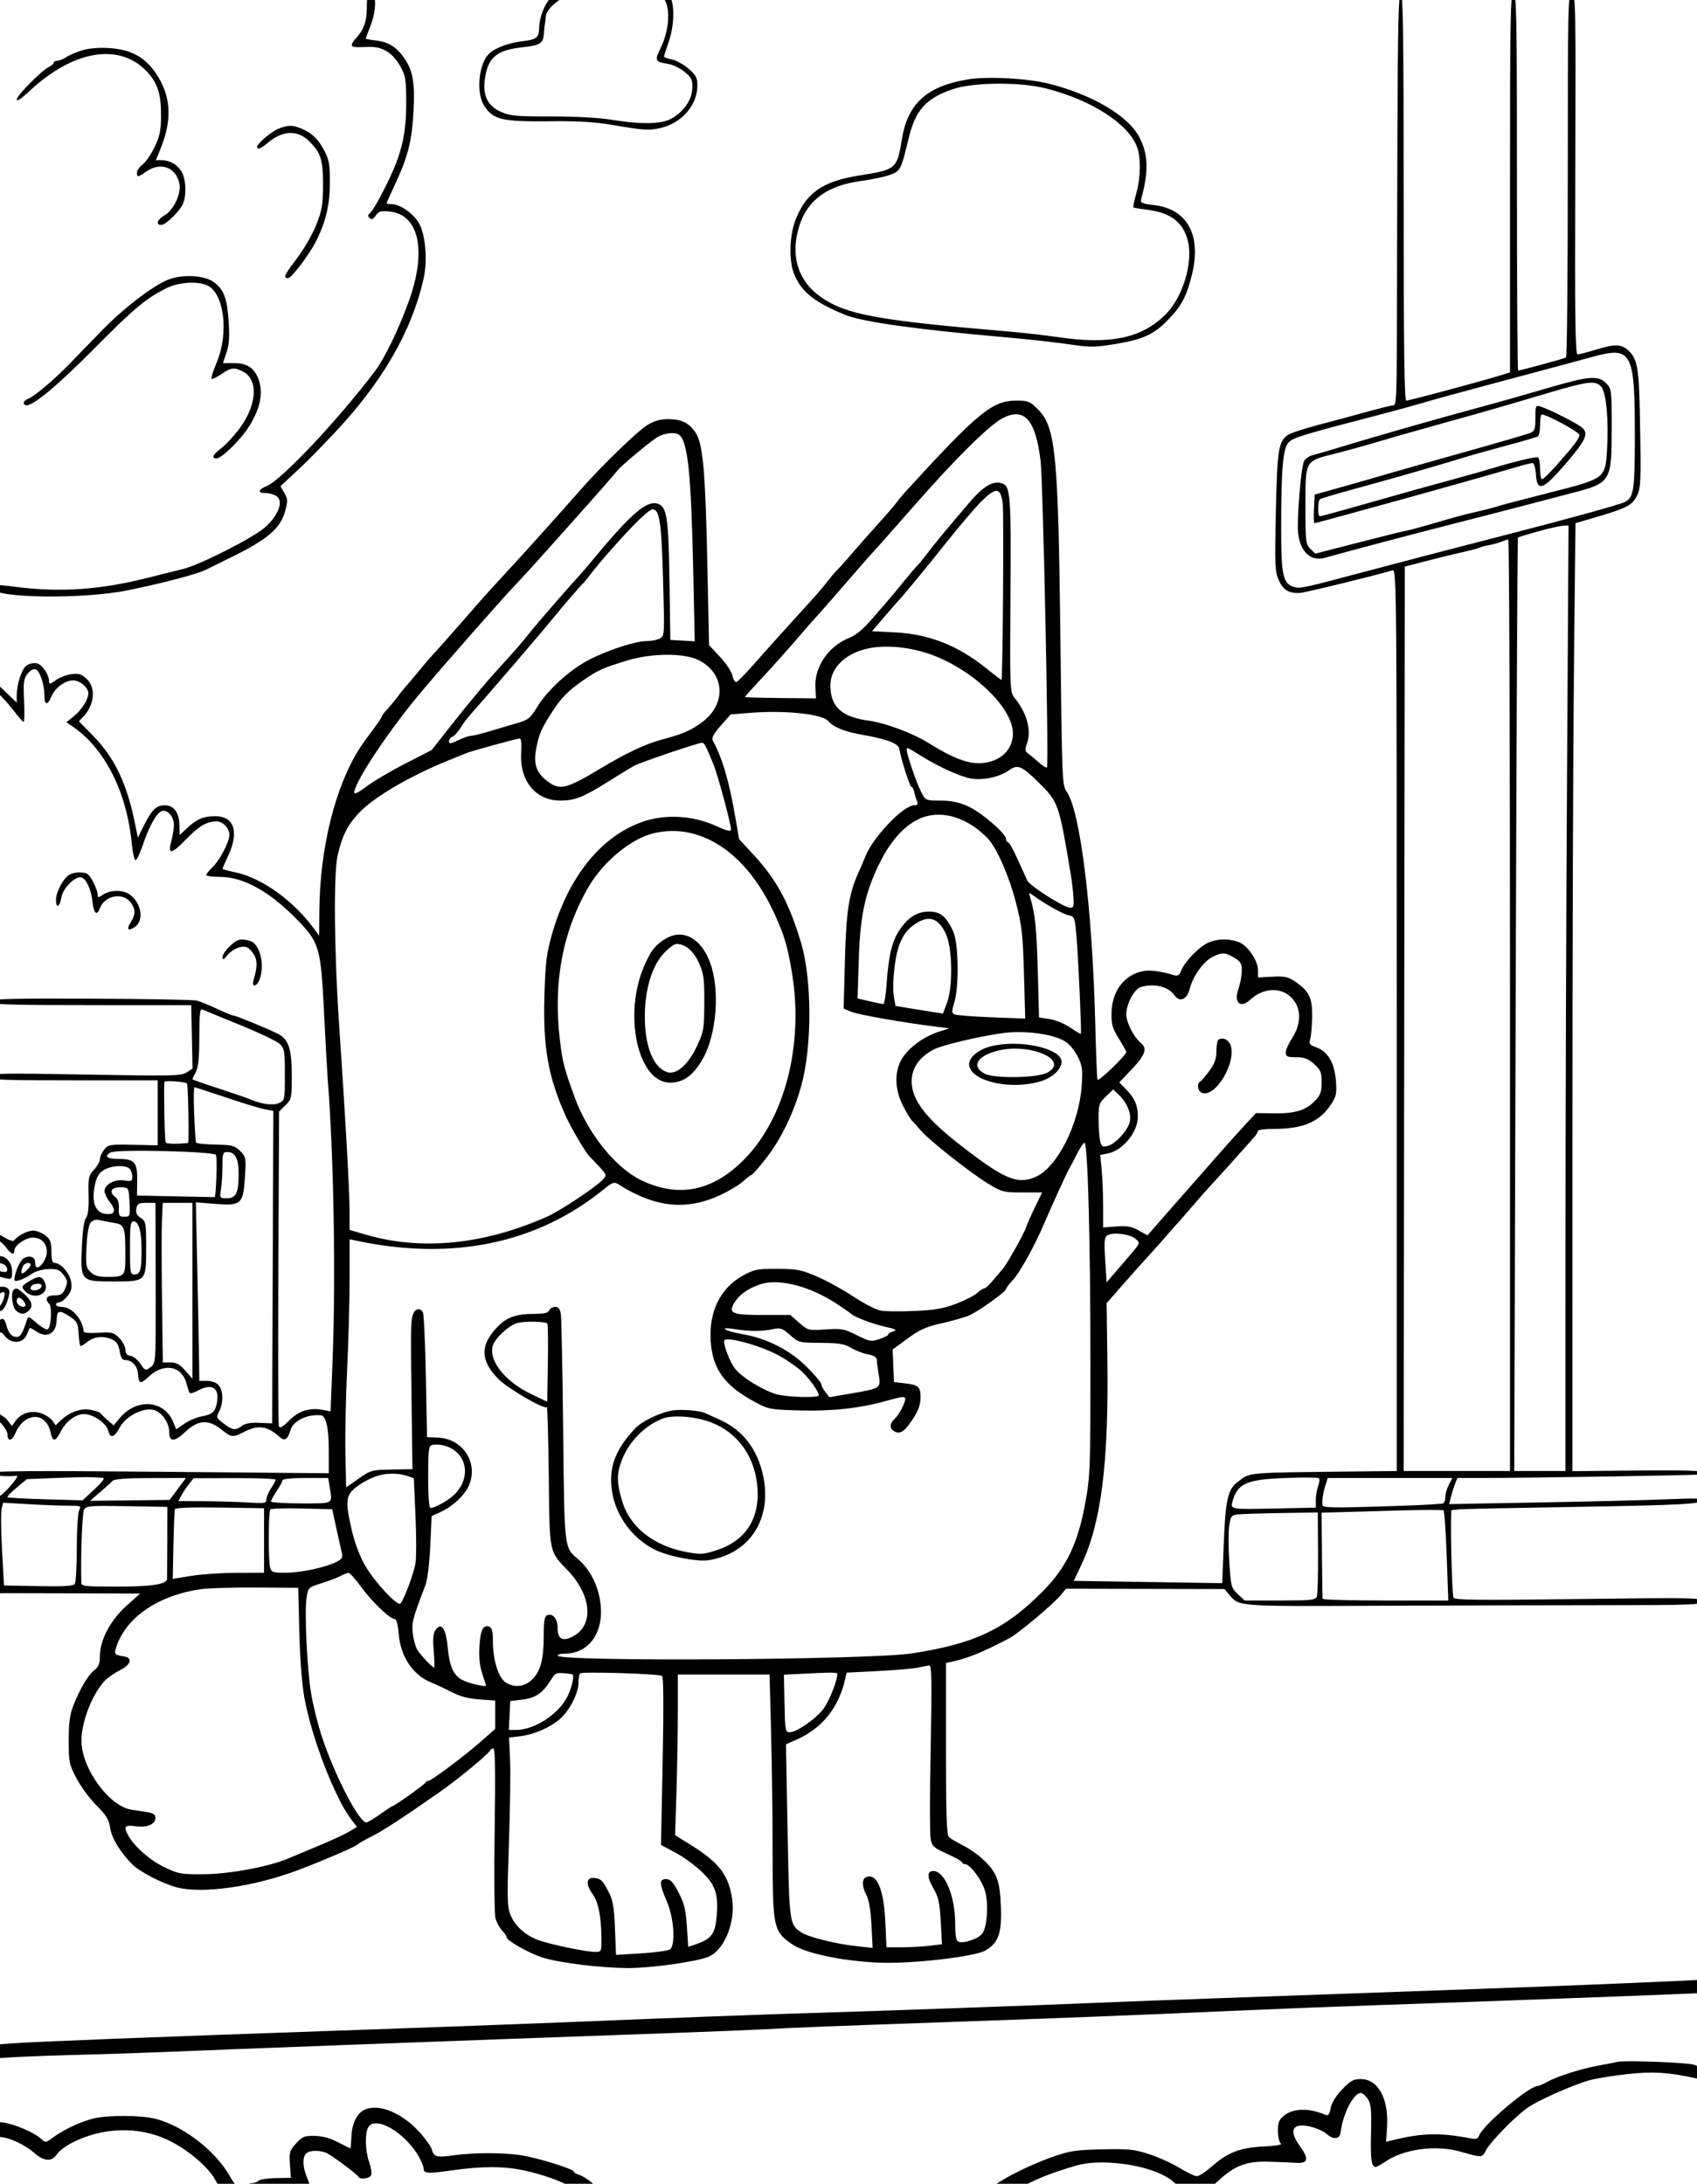 <?xml version="1.0" encoding="UTF-8" standalone="yes"?>
<svg xmlns="http://www.w3.org/2000/svg" width="1943" height="2500" viewBox="0 0 1947.368 2500" version="1.1" x="-10" y="-10">
  <g transform="translate(-10, -10) scale(1.008)">
    <path d="M427.505 16.461C427.382 32.358 423.782 41.771 413.85 52.161C412.021 54.074 410.526 56.739 410.526 58.082C410.526 60.903 412.489 61.153 429.8 60.555C445.7 60.005 457.284 67.321 466.103 83.479C471.647 93.639 472.368 98.358 472.368 124.455C472.368 158.066 467.579 179.892 453.774 209.211C443.434 231.168 433.882 247.979 430.284 250.547C428.595 251.755 428.718 253.455 430.639 255.376C432.834 257.571 434.661 256.826 437.695 252.492C441.229 247.447 443.482 246.839 454.179 248.045C487.187 251.766 495.808 293.295 475.342 350C463.624 382.468 447.624 415.366 436.308 430.263C393.874 486.118 330.526 553.332 313.776 560.271C303.3 564.611 302.774 568.421 312.655 568.421C316.721 568.421 322.279 570.053 325.008 572.05C333.013 577.903 326.6 594.432 311.124 607.834C297.382 619.737 237.021 650.305 218.421 654.782C211.908 656.35 194.192 660.768 179.055 664.605C124.458 678.437 79.471 681.632 28.947 675.271C13.75 673.355 0.874 672.166 0.332 672.624C-0.208 673.082 -0.005 675.139 0.784 677.197C4.968 688.103 105.163 689.313 155.263 679.063C196.458 670.637 234.658 660.579 244.597 655.542C249.739 652.934 261.645 647.05 271.053 642.463C314.721 621.176 329.242 608.813 334.745 588.242C337.6 577.561 337.453 574.921 333.626 568.253L329.216 560.568 344.076 546.732C360.247 531.674 364.363 527.553 388.405 502.342C444.289 443.747 478.379 385.203 492.205 324.068C496.8 303.753 494.35 274.447 486.955 261.292C480.734 250.224 465.268 239.474 455.563 239.474C452.503 239.474 450 239.045 450 238.521C450 238 454.637 227.637 460.305 215.495C474.453 185.197 479.011 166.758 480.729 132.895C482.334 101.268 479.974 87.732 470.4 73.666C461.75 60.955 452.189 54.863 438.458 53.316C431.779 52.563 426.316 51.553 426.316 51.071C426.316 50.589 428.684 44.187 431.579 36.842C438.405 19.524 438.755 -0.005 432.237 0.013C428.358 0.026 427.611 2.621 427.505 16.461M635.711 5.955C629.482 12.724 623.968 27.576 623.761 38.158C623.526 49.979 621 52.132 605.213 53.961C587.9 55.966 571.363 62.497 565.313 69.718C554.411 82.732 552.197 113.771 561.184 127.616C571.363 143.295 581.45 145.718 634.211 145.174C671.116 144.789 686.908 145.832 713.724 150.418C742.503 155.342 749.147 155.703 761.239 152.997C785.963 147.463 803.829 127.029 803.829 104.282C803.829 95.65 802.218 92.639 793.634 85.221C788.029 80.376 779.471 75.666 774.616 74.755C769.761 73.845 765.829 72.342 765.876 71.418C765.924 70.492 768.253 63.224 771.053 55.263C779.387 31.574 777.668 0 768.047 0C763.247 0 763.216 0.374 767.358 8.384C773.271 19.818 770.947 43.618 762.189 61.313C754.829 76.187 755.416 77.458 770.771 79.913C776.005 80.75 784.389 84.858 789.403 89.042C797.411 95.729 798.461 98.021 798.066 107.953C797.537 121.189 787.874 134.863 773.661 142.487C762.384 148.534 739.647 148.868 706.424 143.482C691.9 141.124 664.924 139.642 637.387 139.687C597.718 139.75 590.726 139.111 580.216 134.461C565.255 127.842 559.347 116.037 561.829 97.724C565.266 72.392 575.045 64.097 605.297 60.866C625.274 58.732 628.608 56.395 629.237 44.079C629.439 40.1 629.903 35.658 630.263 34.211C630.624 32.763 631.068 29.055 631.25 25.968C631.768 17.121 648.445 3.113 659.889 1.916C667.087 1.163 665.842 0.824 655.263 0.661C643.755 0.484 639.75 1.568 635.711 5.955M1600.755 166.45C1600.447 257.995 1600.153 363.389 1600.097 400.658C1600.018 455.918 1599.342 468.421 1596.429 468.421C1594.463 468.421 1580.55 471.847 1565.508 476.037C1550.466 480.226 1525.724 486.895 1510.526 490.853C1495.329 494.811 1480.132 499.763 1476.753 501.861C1465.447 508.879 1463.905 518.289 1462.376 589.642C1461.058 651.053 1461.353 657.855 1465.75 667.676C1470.671 678.671 1476.992 682.526 1489.461 682.137C1494.697 681.974 1575.332 662.297 1595.395 656.287C1599.768 654.976 1600 680.582 1600 1168.245L1600 1681.579 1557.237 1682.047C1425.208 1683.489 1433.911 1682.75 1419.161 1693.797C1407.605 1702.453 1405.053 1713.837 1403.018 1765.763L1401.316 1809.211 1316.813 1807.895L1232.313 1806.579 1241.032 1788.158C1263.547 1740.582 1272.139 1672.842 1270.589 1555.121L1269.737 1490.508 1286.842 1470.947C1296.25 1460.189 1309.416 1445.453 1316.1 1438.195C1322.787 1430.937 1332.261 1420.308 1337.153 1414.576C1342.047 1408.842 1347.829 1402.287 1350 1400.008C1352.171 1397.726 1359.868 1388.921 1367.105 1380.437C1374.342 1371.955 1383.816 1361.234 1388.158 1356.613C1395.239 1349.079 1425.647 1315.305 1437.5 1301.808C1440.032 1298.924 1442.105 1295.561 1442.105 1294.334C1442.105 1293.108 1450.692 1292.097 1461.184 1292.089C1493.526 1292.066 1512.137 1284.024 1525.039 1264.497C1531.179 1255.205 1531.866 1252.005 1530.795 1237.663C1529.279 1217.345 1521.703 1204.158 1508.876 1199.521C1500.666 1196.553 1499.834 1195.418 1501.555 1189.534C1502.621 1185.882 1503.597 1174.392 1503.721 1164.003C1503.974 1142.832 1500.195 1135.208 1483.968 1124.153C1476.476 1119.047 1472.295 1118.182 1458.547 1118.889L1442.095 1119.737 1442.1 1111.711C1442.108 1100.5 1430.137 1083.066 1419.887 1079.361C1408.692 1075.311 1396.484 1075.516 1385.924 1079.926C1375.718 1084.192 1359.284 1100.866 1354.916 1111.387C1352.471 1117.271 1350.674 1118.466 1346.308 1117.103C1333.011 1112.955 1319.15 1111.063 1311.842 1112.403C1289.782 1116.442 1275.655 1135.142 1275.279 1160.808C1275.097 1173.087 1276.492 1177.863 1283.584 1189.271C1288.271 1196.813 1292.105 1203.689 1292.105 1204.558C1292.105 1208.287 1260.189 1238.966 1259.308 1236.084C1258.771 1234.329 1257.618 1205.066 1256.75 1171.053C1253.405 1040.066 1239.571 929.121 1223.916 907.718C1219.263 901.358 1218.876 891.958 1217.271 747.192C1214.797 523.671 1211.979 493.558 1191.624 473.203C1182.397 463.976 1180.387 463.158 1166.974 463.158C1139.508 463.158 1123.603 476.232 1040.35 567.253C1037.213 570.682 1033.063 575.747 1031.129 578.511C1029.192 581.274 1019.184 592.866 1008.887 604.268C998.589 615.671 985.124 630.921 978.961 638.158C972.8 645.395 965.834 653.168 963.484 655.434C961.134 657.7 956.25 663.368 952.632 668.034C944.597 678.392 938.9 684.874 911.524 714.797C899.771 727.645 881.408 748.126 870.718 760.313C860.026 772.497 849.966 782.905 848.358 783.442C846.75 783.979 844.711 780.792 843.826 776.366C842.939 771.937 836.566 762.276 829.661 754.895L817.105 741.479 815.392 658.239C813.026 543.3 810.358 512.329 801.721 499.513C794.192 488.339 785.882 484.297 770.342 484.25C761.326 484.221 754.655 486.158 746.658 491.121C735.358 498.134 695.497 536.692 672.068 563.274C638.582 601.268 609.55 633.511 581.103 664.3C564.113 682.689 558.937 688.479 540.789 709.389C526.358 726.018 503.203 752.061 500 755.263C499.276 755.987 492.789 763.684 485.584 772.368C478.382 781.053 471.861 788.75 471.097 789.474C470.332 790.197 466.579 794.934 462.753 800C458.929 805.066 453.311 811.826 450.268 815.021C447.226 818.218 444.737 821.545 444.737 822.416C444.737 823.287 440.611 829.553 435.566 836.342C423.313 852.829 422.871 853.447 419.1 859.355C391.468 902.626 374.084 972.774 373.487 1043.408L373.242 1072.342 367.542 1064.484C344.318 1032.476 307.729 1006.247 277.563 999.987C269.639 998.342 263.158 996.605 263.158 996.126C263.158 995.65 266.108 988.924 269.711 981.182C282.508 953.695 276.395 935.847 254.3 936.182C240.966 936.384 233.539 939.642 222.368 950.192L214.474 957.65 214.221 945.926C213.924 932.113 207.579 923.645 197.618 923.768C187.863 923.887 182.776 928.668 174.311 945.671L166.863 960.632 163.526 944.132C154.332 898.703 140.35 869.624 115.476 844.205L99.8 828.184 104.987 822.645C117.632 809.145 119.245 789.795 108.553 779.882C102.579 774.342 99.521 773.411 91.042 774.547C85.395 775.305 77.4 778.416 73.279 781.461C67.037 786.076 65.789 786.308 65.789 782.842C65.789 775.287 58.203 763.853 52.137 762.266C48.85 761.405 43.647 762.361 40.547 764.392C34.755 768.184 28.947 785.697 28.947 799.366L28.947 806.926 15.161 793.637C4.35 783.218 1.182 781.334 0.492 784.918C-0.008 787.516 2.976 792.316 7.408 796.047C11.697 799.655 19.724 808.534 25.247 815.776C30.774 823.021 35.992 828.947 36.847 828.947C37.703 828.947 37.921 817.987 37.337 804.592C36.408 783.382 36.934 779.416 41.411 773.889C44.626 769.918 48.118 768.145 50.742 769.153C55.471 770.968 60.489 786.474 60.511 799.342C60.529 810.071 64.137 810.339 68.45 799.932C72.505 790.137 84.034 781.579 93.168 781.579C100.721 781.579 110.526 789.829 110.526 796.184C110.526 803.203 103.087 815.042 94.132 822.279L85.526 829.232 92.082 833.695C129.289 859.029 154.239 908.308 159.992 967.829C161.011 978.361 162.995 986.65 164.4 986.25C165.808 985.853 169.592 977.713 172.808 968.161C179.732 947.6 188.084 932.674 193.924 930.434C200.211 928.021 207.897 936.484 207.879 945.803C207.871 950.282 206.629 958.405 205.116 963.85C200.592 980.139 204.832 979.995 220.903 963.313C236.161 947.476 245.137 942.105 256.342 942.105C263.742 942.105 271.053 949.771 271.053 957.532C271.053 965.534 259.85 986.821 251.576 994.537C247.816 998.047 244.737 1001.895 244.737 1003.089C244.737 1004.284 251.695 1005.263 260.2 1005.263C286.455 1005.263 315.703 1021.155 346.282 1052.037C373.592 1079.618 375.087 1084.539 378.8 1159.211C380.529 1193.947 382.416 1228.289 382.997 1235.526C389.858 1321.239 392.268 1461.276 388.516 1556.158L386.242 1613.632 377.332 1611.961C362.326 1609.145 350.15 1613.008 339.053 1624.105C331.708 1631.45 328.432 1633.297 327.421 1630.663C326.647 1628.645 326.376 1547.203 326.821 1449.682L327.632 1272.368 334.868 1265.25C341.821 1258.416 342.105 1257.082 342.105 1231.439C342.105 1200.474 338.366 1189.655 325.518 1183.471C311.2 1176.579 278.395 1163.158 275.866 1163.158C274.545 1163.158 266.026 1159.682 256.937 1155.432C247.847 1151.182 237.418 1146.953 233.763 1146.034C230.105 1145.118 176.013 1144.155 113.558 1143.895C24.213 1143.521 0 1144.124 0 1146.711C0 1150.808 12.137 1151.221 134.211 1151.274L227.632 1151.316 228.363 1187.392L229.095 1223.466 222.397 1227.855C216.295 1231.853 206.132 1232.068 107.85 1230.295C9.539 1228.518 0 1228.721 0 1232.595C0 1236.426 9.3 1236.842 94.737 1236.842L189.474 1236.842 189.474 1273.826L189.474 1310.808 161.437 1310.224C135.071 1309.674 133.111 1309.995 128.542 1315.637C125.871 1318.937 123.684 1323.813 123.684 1326.471C123.684 1329.132 120.655 1334.574 116.955 1338.568C110.753 1345.261 110.268 1347.526 110.75 1367.589C111.108 1382.421 110.168 1390.682 107.8 1393.534C105.582 1396.211 103.897 1408.137 103.137 1426.566C101.532 1465.561 101.745 1465.789 139.474 1465.789C176.482 1465.789 176.316 1465.963 176.316 1426.826C176.316 1398.911 176.016 1397.292 170.113 1393.426C165.558 1390.439 164.239 1387.629 165.155 1382.839C166.229 1377.229 167.834 1376.316 176.624 1376.316L186.842 1376.316 186.984 1394.079C187.063 1403.847 187.147 1444.932 187.174 1485.371C187.221 1558.553 187.192 1558.924 181.305 1563.363C175.571 1567.689 175.221 1567.576 169.842 1559.571C166.789 1555.032 161.668 1550.937 158.463 1550.474C154.308 1549.876 152.632 1547.829 152.632 1543.358C152.632 1539.905 149.489 1533.939 145.653 1530.103C139.268 1523.718 137.245 1523.213 121.968 1524.187C111.479 1524.853 105.189 1524.224 105.061 1522.492C104.05 1508.637 91.611 1494.737 80.221 1494.737C76.626 1494.737 73.684 1493.553 73.684 1492.105C73.684 1490.658 75.374 1489.474 77.439 1489.474C79.508 1489.474 83.734 1486.25 86.834 1482.308C91.184 1476.779 92.1 1473.021 90.853 1465.861C89.189 1456.324 78.971 1444.737 72.221 1444.737C69.424 1444.737 68.421 1441.318 68.421 1431.771C68.421 1420.895 67.303 1417.924 61.487 1413.35C57.674 1410.35 51.424 1407.895 47.6 1407.895C41.097 1407.895 29.65 1413.855 26.039 1419.121C25.166 1420.397 20.429 1418.989 15.513 1415.992C4.932 1409.542 0 1409.058 0 1414.474C0 1416.647 2.332 1418.421 5.184 1418.421C8.037 1418.421 12.995 1421.974 16.205 1426.316C22.521 1434.858 26.316 1436.413 26.316 1430.455C26.316 1424.737 39.261 1415.789 47.534 1415.789C61.732 1415.789 68.045 1431.324 59.061 1444.15C53.95 1451.447 50 1451.668 50 1444.655C50 1437.968 44.184 1435.545 37.163 1439.303C32.689 1441.697 26.384 1456.066 26.332 1463.992C26.308 1467.158 37.047 1463.5 45.629 1457.421C50.111 1454.247 57.863 1451.966 65 1451.721C75.082 1451.379 77.721 1452.397 82.261 1458.384C86.992 1464.626 87.229 1466.397 84.279 1473.516C81.487 1480.263 79.489 1481.579 72.05 1481.579C63.018 1481.579 60.418 1485.682 65.947 1491.211C69.584 1494.847 68.018 1519.026 64.063 1520.326C62.389 1520.876 56.774 1517.595 51.579 1513.037C43.047 1505.545 41.987 1505.216 40.561 1509.611C35.616 1524.837 33.147 1528.947 28.95 1528.947C23.216 1528.947 19.387 1524.505 17.032 1515.116C14.492 1504.997 10.042 1506.229 4.316 1518.639C-1.018 1530.205 0.705 1536.061 6.966 1527.626C10.842 1522.403 10.9 1522.405 15.724 1528.289C22.953 1537.103 36.016 1536.395 40.063 1526.974C41.771 1522.992 43.447 1519.321 43.784 1518.811C44.121 1518.3 47.105 1519.782 50.416 1522.1C63.384 1531.184 74.003 1525.526 74.463 1509.287C74.771 1498.424 77.563 1497.824 89.742 1506.011C97.745 1511.389 98.768 1513.461 99.479 1525.747C99.918 1533.297 100.916 1539.474 101.697 1539.474C102.479 1539.474 106.129 1537.105 109.808 1534.211C117.287 1528.326 128.045 1527.45 137.861 1531.924C142.571 1534.068 144.868 1537.734 146.111 1545.082C147.329 1552.292 149.153 1555.263 152.361 1555.263C160.079 1555.263 166.292 1561.782 166.987 1570.608C167.937 1582.689 169.655 1583.153 179.447 1573.974C195.974 1558.482 216.018 1561.537 221.753 1580.424C223.045 1584.676 224.563 1589.639 225.126 1591.447C225.882 1593.874 228.839 1593.337 236.374 1589.411C252.063 1581.232 260.429 1587.737 256.605 1605.139C254.521 1614.629 251.297 1617.266 239.082 1619.463C233.797 1620.413 225.213 1624.084 220.003 1627.621L210.529 1634.05 206.9 1625.361C196.589 1600.687 165.466 1598.463 146.466 1621.039L139.232 1629.637 132.139 1623.371C128.237 1619.926 124.439 1616.326 123.7 1615.374C122.961 1614.421 118.111 1612.845 112.918 1611.871C102.166 1609.853 88.982 1614.495 79.4 1623.668L73.274 1629.534 69.524 1624.179C67.461 1621.234 61.563 1617.434 56.416 1615.737C45.405 1612.103 33.824 1615.687 27.426 1624.705L23.487 1630.263 18.979 1624.476C12.934 1616.716 0 1611.737 0 1617.171C0 1619.305 1.239 1621.053 2.758 1621.053C7.129 1621.053 18.421 1634.5 18.421 1639.703C18.421 1648.211 23.447 1647.763 27.189 1638.921C37.589 1614.342 62.124 1613.511 67.476 1637.555C69.968 1648.742 72.971 1648.555 78.953 1636.832C85.732 1623.545 98.484 1615.055 108.774 1616.982C119.292 1618.95 131.276 1628.145 133.174 1635.7C135.466 1644.834 139.974 1643.618 146.053 1632.229C152.824 1619.545 172.229 1609.211 184.303 1611.863C193.771 1613.942 202.608 1626.347 202.621 1637.582C202.637 1648.832 208.537 1648.629 220.934 1636.953C235.453 1623.279 247.105 1622.497 261.842 1634.211C273.603 1643.555 274.761 1643.671 288.158 1636.842C303.947 1628.792 314.437 1630.292 327.895 1642.521C333.971 1648.045 337.195 1646.124 340.624 1634.937C343.892 1624.274 359.65 1616.626 375.234 1618.142C381.089 1618.711 384.211 1632.555 384.211 1657.966L384.211 1684.105 192.105 1682.411C46.774 1681.129 0 1681.461 0 1683.779C0 1686.547 17.982 1688.487 28.903 1686.897C31.047 1686.587 27.495 1692.245 21.008 1699.476C14.518 1706.708 7.137 1712.742 4.605 1712.889C0.074 1713.153 -2.153 1718.421 2.266 1718.421C3.513 1718.421 5.395 1738.787 6.447 1763.679C8.132 1803.439 7.855 1809.311 4.182 1811.997C-0.066 1815.103 -1.634 1821.311 1.974 1820.742C3.061 1820.568 41.189 1820.568 86.711 1820.742L169.471 1821.053 154.108 1834.747C135.929 1850.95 123.689 1873.874 123.687 1891.726C123.684 1900.716 122.311 1904.271 117.316 1908.2C110.121 1913.861 101.011 1929.245 93.345 1948.684C89.405 1958.682 88.161 1968.163 88.163 1988.158C88.168 2012.874 88.703 2015.5 96.968 2031.345C101.808 2040.624 112.021 2054.471 119.666 2062.116C130.955 2073.403 133.9 2078.229 135.334 2087.792C137.092 2099.518 146.855 2115.618 160.518 2129.324C168.829 2137.658 194.284 2150.874 210.592 2155.318C239.684 2163.25 299.408 2154.774 350 2135.539C378.787 2124.595 413.774 2109.555 416.689 2106.874C418.439 2105.263 425.763 2101.047 432.963 2097.505C445.332 2091.418 470.103 2075.242 511.842 2045.995C531.395 2032.295 566.513 2003.253 567.982 1999.568C568.466 1998.358 570.121 1997.368 571.661 1997.368C573.613 1997.368 574.039 2025.35 573.068 2089.832C572.303 2140.687 572.711 2186.047 573.976 2190.632C575.242 2195.216 578.655 2201.518 581.561 2204.637C584.466 2207.755 586.842 2211.289 586.842 2212.492C586.842 2216.253 613.982 2231.326 628.539 2235.65C649.003 2241.726 694.9 2247.258 725.339 2247.316C750.858 2247.366 801.539 2240.292 816.089 2234.65C833.976 2227.713 847.4 2195.658 843.513 2169.158C839.479 2141.629 828.853 2127.497 797.447 2107.895L778.474 2096.053 780.018 2047.368C780.868 2020.592 781.568 1979.442 781.571 1955.921L781.579 1913.158 833.789 1913.158L886 1913.158 887.732 1978.289C888.684 2014.111 889.471 2075.395 889.482 2114.474C889.508 2201.542 890.342 2205.495 911.842 2220.287C926.505 2230.376 967.287 2239.1 1009.211 2241.118C1046.047 2242.892 1119.358 2234.605 1131.884 2227.247C1146.632 2218.589 1150.463 2207.713 1149.371 2177.632C1148.289 2147.842 1144.779 2138.521 1129.029 2123.603C1123.632 2118.492 1113.442 2111.387 1106.387 2107.813C1099.329 2104.239 1092.045 2099.921 1090.2 2098.213C1087.595 2095.808 1086.842 2073.284 1086.842 1997.605L1086.842 1900.1 1094.079 1898.497C1112.508 1894.418 1127.987 1888.068 1159.211 1871.776C1168.958 1866.689 1208.229 1833.753 1217.066 1823.253L1223.563 1815.529 1313.708 1815.721L1403.85 1815.916 1409.161 1822.184C1420.75 1835.858 1417.026 1835.568 1573.684 1834.932C1654.013 1834.605 1770.953 1834.308 1833.553 1834.274C1937.871 1834.216 1947.368 1833.845 1947.368 1829.837C1947.368 1825.792 1936.792 1825.6 1806.524 1827.279C1693.287 1828.737 1665.476 1828.434 1664.637 1825.729C1662.584 1819.118 1660.621 1726.311 1662.526 1726.097C1663.597 1725.976 1667.434 1725.547 1671.053 1725.147C1674.671 1724.745 1732.371 1723.534 1799.276 1722.455C1923.076 1720.458 1947.571 1719.155 1949.129 1714.474C1949.703 1712.747 1937.089 1712.432 1912.503 1713.555C1891.876 1714.5 1826.571 1716.158 1767.379 1717.245L1659.755 1719.218 1661.547 1711.584C1662.532 1707.384 1664.626 1700.692 1666.2 1696.711L1669.061 1689.474 1697.029 1689.463C1754.805 1689.445 1943.55 1686.366 1946.711 1685.392C1959.282 1681.511 1940.432 1680.358 1875.003 1681L1800 1681.737 1800.003 1306C1800.003 1099.345 1800.789 856.545 1801.75 766.445L1803.495 602.629 1818.195 598.376C1859.774 586.345 1866.689 583.187 1872.245 573.684C1878.145 563.597 1878.358 558.911 1876.721 475.587C1875.753 426.384 1873.713 415.371 1863.876 406.255C1855.674 398.655 1848.576 398.466 1826.316 405.263C1816.908 408.137 1807.716 410.495 1805.889 410.505C1803.237 410.521 1802.708 369.139 1803.258 205.263C1803.911 11.266 1803.695 0 1799.342 0C1794.995 0 1794.737 11.584 1794.737 206.424C1794.737 319.958 1793.839 413.4 1792.745 414.079C1790.758 415.305 1740.689 428.947 1738.168 428.947C1737.439 428.947 1736.842 332.434 1736.842 214.474C1736.842 25.584 1736.371 0 1732.895 0C1729.418 0 1728.947 25.703 1728.947 215.545L1728.947 431.089 1715.132 435.271C1691.129 442.537 1614.063 463.158 1610.913 463.158C1608.666 463.158 1607.895 404.024 1607.895 231.579C1607.895 48.068 1607.213 0 1604.605 0.003C1602.013 0.005 1601.197 35.347 1600.755 166.45M104.866 64.016C98.132 65.918 89.589 69.466 85.879 71.895C82.168 74.326 77.316 76.316 75.092 76.316C72.871 76.316 71.053 77.318 71.053 78.545C71.053 79.771 68.729 81.845 65.889 83.15C57.739 86.9 28.947 115.939 28.947 120.411C28.947 122.9 34.242 119.463 42.763 111.442C92.379 64.729 144.811 55.389 176.229 87.663C189.297 101.087 193.416 113.608 193.268 139.474C193.179 155.3 191.753 162.168 186.074 174.134C182.176 182.342 176.018 191.395 172.389 194.25C168.761 197.105 165.789 201.345 165.789 203.668C165.789 209.105 167.103 208.989 175.763 202.795C192.387 190.905 210.363 197.211 214.174 216.266C216.411 227.45 207.647 246.255 197.511 252.024C189.061 256.834 186.75 263.158 193.445 263.158C197.795 263.158 209.65 252.426 216.624 242.176C222.387 233.711 222.411 212.321 216.671 202.605C211.855 194.453 203.108 189.474 193.603 189.474L187.453 189.474 193.471 174.342C206.316 142.047 204.276 115.013 187.129 90.211C174.576 72.058 159.271 63.705 135.274 61.913C124.095 61.079 112.397 61.889 104.866 64.016M1113.158 97.316C1065.711 104.687 1043.324 124.611 1036.697 165.361C1031.15 199.461 1030.242 200.247 988.811 206.771C946.303 213.463 927.366 226.653 915.405 257.895C908.413 276.158 907.866 304.721 914.224 319.737C922.668 339.692 937.421 351.368 972.087 365.539C991.516 373.482 1054.245 382.305 1151.316 390.75C1177.368 393.016 1211.082 396.703 1226.237 398.945C1251.516 402.684 1255.963 402.655 1280.155 398.611C1311.75 393.326 1323.584 387.826 1340.084 370.753C1355.263 355.05 1361.008 344.003 1367.074 318.85C1377.808 274.353 1361.334 244.839 1323.363 240.545C1310.745 239.116 1307.982 237.963 1308.913 234.521C1317.632 202.326 1317.255 183.779 1307.479 164.205C1295.108 139.437 1254.434 115.153 1203.947 102.392C1180.25 96.405 1135.229 93.887 1113.158 97.316M1094.671 108.621C1063.897 119.113 1052.153 132.237 1044.274 164.932C1035.647 200.718 1035.024 201.918 1022.755 206.305C1016.753 208.45 1001.837 211.561 989.611 213.218C952.079 218.303 929.429 234.687 920.134 263.471C909.182 297.379 917.976 326.803 944.608 345.371C973.134 365.263 1009.034 371.863 1156.579 384.337C1173.947 385.805 1199.913 388.745 1214.279 390.871C1273.568 399.645 1309.282 392.224 1336.395 365.497C1357.013 345.171 1369.05 304.037 1361.661 279.153C1355.682 259.021 1341.513 248.887 1314.937 245.737C1307.445 244.85 1300.855 243.7 1300.292 243.184C1299.726 242.671 1301.208 235.329 1303.582 226.874C1308.534 209.213 1308.892 186.666 1304.405 174.555C1294.518 147.861 1251.984 120.592 1200 107.618C1170.442 100.242 1117.776 100.745 1094.671 108.621M327.361 153.489C319.232 156.566 302.632 170.555 302.632 174.334C302.632 178.008 307.032 176.353 314.637 169.818C331.303 155.5 348.761 154.742 361.792 167.774C375.226 181.208 377.632 188.697 377.632 217.105C377.632 239.821 376.603 246.053 370.103 262.661C365.963 273.242 356.192 290.324 348.392 300.618C333.421 320.382 331.924 323.684 337.926 323.684C341.682 323.684 361.5 297.687 369.237 282.611C380.613 260.439 385.366 240.853 385.445 215.789C385.513 194.553 384.597 189.018 379.35 179.034C372.224 165.474 365.311 158.708 353.374 153.613C343.376 149.347 338.371 149.324 327.361 153.489M200.634 325.758C183.184 333.063 150.258 358.311 127.032 382.2C115.405 394.161 98.347 411.732 89.129 421.247C70.932 440.032 48.774 458.653 41.447 461.318C36.147 463.245 35.216 468.421 40.166 468.421C48.624 468.421 76.168 445.287 118.421 402.7C163.521 357.245 176.082 346.803 200 334.892C213.168 328.334 234.863 326.961 245.889 331.984C264.992 340.687 270.666 386.003 256.811 419.192C252.708 429.024 249.95 437.668 250.682 438.403C251.416 439.134 256.463 436.716 261.9 433.024C273.355 425.253 276.471 424.9 286.753 430.218C304.176 439.226 302.463 467.874 282.913 494.432C276.65 502.937 267.276 513.139 262.079 517.103C252.197 524.639 250.095 528.947 256.295 528.947C262.563 528.947 285.1 506.553 294.397 491.084C305.516 472.584 309.174 456.626 305.455 442.824C301.274 427.287 292.495 420.445 276.745 420.445L263.684 420.445 267.716 408.611C270.682 399.911 271.363 390.758 270.289 374.047C268.574 347.282 265.247 337.858 254.397 329.005C243.824 320.382 217.313 318.779 200.634 325.758M1822.368 413.458C1802.042 419.071 1794.389 421.126 1706.579 444.568C1673.289 453.455 1638.084 463.126 1628.345 466.058C1618.605 468.989 1597.289 474.847 1580.976 479.076C1495.621 501.203 1482.768 505.066 1477.445 510.189C1470.442 516.929 1468.458 538.632 1468.437 608.805C1468.418 663.042 1470.537 672.134 1483.974 675.505C1490.55 677.155 1493.863 676.424 1563.158 658.005C1607.605 646.189 1663.387 631.639 1725 615.795C1795.334 597.703 1853.813 581.545 1859.579 578.608C1869.911 573.342 1871.053 565.674 1871.053 501.611C1871.053 407.2 1867.608 400.963 1822.368 413.458M1776.316 447.561C1731.939 460.461 1721.834 463.308 1684.211 473.521C1639.847 485.566 1573.892 504.439 1540.789 514.563C1524.868 519.432 1508.555 524.205 1504.537 525.168C1500.518 526.132 1496.003 529.213 1494.503 532.016C1490.908 538.734 1485.955 600.847 1487.876 615.153C1490.708 636.255 1502.8 646.666 1518.908 641.871C1533.211 637.611 1624.692 613.432 1667.105 602.7C1688.816 597.205 1722.566 588.5 1742.105 583.355C1761.645 578.208 1787.697 571.389 1800 568.197C1843.916 556.808 1844.737 555.434 1844.737 493.387C1844.737 450.576 1844.616 449.639 1838.276 443.303C1829.371 434.395 1819.208 435.092 1776.316 447.561M1773.684 454.063C1719.711 470.076 1696.976 476.605 1646.053 490.716C1621.447 497.532 1590.066 506.492 1576.316 510.626C1562.566 514.758 1541.021 520.7 1528.439 523.829C1495.518 532.016 1496.061 531.024 1496.055 583.079C1496.053 623.45 1496.4 626.487 1501.637 631.737L1507.218 637.337 1555.584 624.908C1582.184 618.071 1606.908 611.934 1610.526 611.268C1616.429 610.182 1626.374 607.432 1665.789 595.974C1672.303 594.082 1684.145 591.105 1692.105 589.361C1700.066 587.616 1709.539 585.168 1713.158 583.918C1716.776 582.671 1743.421 575.653 1772.368 568.321C1837.621 551.795 1837.437 551.929 1839.408 519.084C1841.424 485.474 1838.479 453.539 1832.782 447.242C1826.242 440.016 1817.703 441.003 1773.684 454.063M1757.895 482.774C1757.895 495.537 1757.113 497.808 1751.974 499.958C1748.718 501.321 1715.855 510.895 1678.947 521.232C1642.039 531.568 1602.368 542.808 1590.789 546.208C1579.211 549.608 1555.526 556.387 1538.158 561.268L1506.579 570.147 1505.795 586.389C1505.366 595.324 1505.576 602.632 1506.263 602.632C1507.368 602.632 1525.387 597.779 1569.737 585.539C1576.974 583.542 1593.553 578.979 1606.579 575.4C1641.037 565.926 1722.813 542.853 1738.389 538.205C1745.753 536.008 1753.089 534.211 1754.692 534.211C1756.303 534.211 1757.966 539.808 1758.408 546.711C1759.737 567.397 1766.166 565.3 1791.5 535.913C1815.221 508.395 1818.75 500.863 1811.145 493.982C1806.042 489.363 1774.289 473.229 1763.816 469.932C1758.161 468.15 1757.895 468.724 1757.895 482.774M1150.639 483.553C1135.232 491.913 1097.337 529.5 1050.489 582.895C1025.092 611.842 1003.589 636.118 1002.705 636.842C1001.824 637.566 989.361 651.776 975.008 668.421C960.658 685.066 945.108 702.829 940.453 707.895C935.797 712.961 929.482 720.066 926.421 723.684C912.205 740.484 891.879 763.313 875.658 780.692C865.889 791.161 857.905 800.084 857.916 800.521C857.926 800.958 876.134 801.484 898.376 801.689L938.813 802.063 938.184 789.337C937.024 765.924 953.089 742.624 976.955 733.1C984.674 730.021 993.071 722.9 1003.947 710.208C1012.632 700.076 1021.513 689.784 1023.684 687.339C1025.855 684.895 1032.882 676.382 1039.297 668.421C1045.713 660.461 1052.279 652.763 1053.887 651.316C1055.495 649.868 1060.903 643.279 1065.905 636.674C1074.926 624.761 1084.661 613.005 1113.832 578.795C1128.932 561.087 1139.779 554.461 1149.5 557.003C1160.379 559.847 1160.966 566.739 1160.247 683.508C1159.563 794.797 1159.566 794.824 1165.361 802.016C1179.366 819.397 1184.489 839.368 1178.792 854.355C1176.505 860.374 1176.816 862.279 1180.529 864.992C1183.016 866.813 1188.516 871.387 1192.747 875.158C1196.979 878.929 1201.042 881.416 1201.774 880.684C1204.071 878.387 1197.376 555.084 1194.545 531.579C1188.853 484.332 1175.708 469.953 1150.639 483.553M1763.158 490.634C1763.158 497.063 1762.016 503.026 1760.621 503.889C1759.224 504.753 1742.942 509.513 1724.437 514.468C1705.932 519.424 1684.868 525.326 1677.632 527.582C1661.918 532.484 1615.979 545.884 1592.105 552.532C1582.697 555.153 1561.492 561.029 1544.982 565.589C1528.471 570.153 1513.963 574.503 1512.745 575.255C1510 576.953 1509.779 594.732 1512.5 594.753C1513.587 594.761 1527.5 591.079 1543.421 586.568C1629.529 562.182 1621.797 564.347 1664.474 552.689C1680.395 548.339 1699.342 542.995 1706.579 540.808C1735.647 532.034 1758.737 526.526 1760.887 527.855C1762.137 528.626 1763.158 534.516 1763.158 540.945C1763.158 547.374 1764.221 552.632 1765.521 552.632C1766.821 552.632 1774.416 545.232 1782.4 536.184C1802.876 512.984 1807.895 506.274 1807.895 502.092C1807.895 498.963 1770.776 478.85 1765.132 478.924C1764.045 478.937 1763.158 484.205 1763.158 490.634M759.255 504.126C752.668 507.561 717.389 536.863 713.158 542.416C710.8 545.508 683.166 577.016 672.024 589.316C666.045 595.916 650.137 613.75 636.674 628.947C623.211 644.145 604.866 664.276 595.905 673.684C580.692 689.661 520.834 757.692 490.555 793.421C453.653 836.963 413.158 897.721 413.158 909.545C413.158 911.611 418.895 908.7 426.974 902.534C434.571 896.734 454.408 884.992 471.053 876.439L501.316 860.887 528.824 826.076C543.955 806.929 564.087 782.797 573.561 772.447C594.905 749.134 605.116 737.495 611.874 728.771C619.563 718.842 654.413 678.616 671.053 660.461C673.224 658.092 680.321 649.737 686.826 641.892C728.226 591.971 746.205 576.553 758.482 580.45C769.126 583.829 771.026 596.026 772.074 667.716L773.063 735.526 786.945 736.337L800.826 737.145 799.161 658.705C796.768 546.084 792.955 509.218 782.947 502.013C778.497 498.811 767.587 499.782 759.255 504.126M1126.726 578.289C1119.853 585.166 1101.979 606.184 1087.003 625C1063.663 654.326 1036.121 687.674 1031.579 692.105C1030.837 692.829 1024.037 700.668 1016.468 709.526L1002.705 725.629 1029.642 727.029C1068.058 729.026 1101.029 742.187 1133.553 768.508C1142.6 775.829 1150.055 781.468 1150.121 781.039C1151.571 771.7 1152.797 591.216 1151.484 580.695C1149.092 561.55 1143.961 561.05 1126.726 578.289M722.8 613.816C709.055 628.65 692.758 647.303 686.584 655.263C680.411 663.224 674.684 670.329 673.863 671.053C670.887 673.674 651.074 696.576 640.789 709.287C626.505 726.939 565.261 798.368 543.905 822.279C541.276 825.224 536.811 831.363 533.982 835.924C531.155 840.484 527.089 844.887 524.947 845.708C522.805 846.532 521.053 848.911 521.053 850.995C521.053 854.087 522.968 853.861 531.453 849.761C537.171 846.997 543.661 844.737 545.871 844.737C548.082 844.737 557.316 842.489 566.392 839.742C575.468 836.995 589.624 832.816 597.85 830.453C611.408 826.558 613.576 824.879 621.1 812.421C633.274 792.271 659.597 768.489 682.058 757.358C704.871 746.047 733.789 736.842 746.503 736.842C751.511 736.842 758.079 735.521 761.097 733.905C766.511 731.008 766.563 730.079 764.758 666.863C762.858 600.289 760.813 586.842 752.584 586.842C749.882 586.842 736.882 598.616 722.8 613.816M1760.9 612.005C1748.805 615.363 1738.476 618.542 1737.947 619.071C1737.418 619.6 1736.268 858.882 1735.392 1150.805L1733.8 1681.579 1762.953 1681.579L1792.105 1681.579 1792.111 1428.289C1792.116 1288.982 1792.903 1046.811 1793.858 890.132L1795.6 605.263 1789.247 605.582C1785.753 605.758 1772.997 608.65 1760.9 612.005M1718.834 623.855C1715.445 625.216 1709.032 626.968 1704.582 627.753C1700.134 628.534 1695.526 629.774 1694.345 630.505C1693.161 631.237 1684.771 633.468 1675.703 635.466C1666.632 637.461 1647.961 642.018 1634.211 645.595L1609.211 652.097 1608.545 1166.839L1607.882 1681.579 1668.413 1681.579L1728.947 1681.579 1728.947 1151.316C1728.947 859.671 1728.061 621.129 1726.974 621.218C1725.887 621.311 1722.226 622.497 1718.834 623.855M994.955 745.989C970.932 752.124 955.263 768.353 955.263 787.108C955.263 811.529 967.95 823.313 998.684 827.432C1017.847 830 1048.95 841.618 1067.282 853.058C1095.071 870.4 1112.703 876.992 1127.934 875.737C1148.911 874.005 1162.874 860.705 1163.066 842.279C1163.371 812.584 1115.924 767.621 1066.926 751.171C1042.253 742.889 1014.837 740.916 994.955 745.989M723.684 759.037C695.961 767.532 691.203 769.671 674.232 781.279C656.879 793.147 648.361 801.853 637.884 818.421C625.763 837.595 623.984 841.658 620.663 857.729C616.837 876.253 620.074 886.453 632.871 896.213C647.174 907.121 654.35 905.429 693.421 881.932C722.447 864.474 744.768 853.963 763.45 848.953C787.455 842.516 795.582 839.034 808.637 829.587C837.174 808.937 835.545 773.811 805.342 758.553C788.871 750.232 751.703 750.453 723.684 759.037M863.603 818.582L841.682 820.363 830.413 833.166C822.418 842.253 819.779 847.129 821.324 849.958C832.224 869.937 839.932 896.105 846.976 937.066L851.316 962.289 868.421 980.789C894.184 1008.653 908.658 1035.684 922.034 1080.918C934.297 1122.392 934.445 1197.908 922.347 1242.105C913.618 1274 898.8 1304.439 881.068 1326.897C873.389 1336.624 866.279 1344.618 865.268 1344.661C864.255 1344.703 860.111 1347.871 856.058 1351.703C852.003 1355.534 840.218 1362.621 829.871 1367.45C791.358 1385.424 755.6 1381.676 714.132 1355.324C709.071 1352.105 707.411 1352.666 697.026 1361.087C621.226 1422.545 525.545 1442.487 416.447 1419.561L407.895 1417.763 407.895 1463.15C407.895 1488.113 406.645 1534.147 405.116 1565.453C403.589 1596.755 402.7 1639.876 403.142 1661.276L403.947 1700.184 418.166 1690.224C431.887 1680.613 433.213 1680.25 455.926 1679.879L479.468 1679.495 478.605 1614.089C477.368 1520.321 477.442 1512.65 479.674 1504.605C481.771 1497.034 487.653 1495.037 491.292 1500.658C492.463 1502.468 494.013 1535.239 494.737 1573.484L496.053 1643.024 508.561 1643.545C537.018 1644.737 554.8 1672.321 543.734 1698.111C539.108 1708.892 525.355 1721.803 511.842 1728.053L501.316 1732.918 499.724 1767.116C498.755 1787.85 496.537 1805.461 494.084 1811.842C479.726 1849.221 478.429 1854.174 479.842 1866.247C480.634 1873.011 482.829 1881.268 484.721 1884.597C487.979 1890.334 502.045 1905.263 504.192 1905.263C504.745 1905.263 504.508 1896.676 503.668 1886.184C502.482 1871.324 503.034 1865.942 506.174 1861.842C512.608 1853.442 517.679 1861.263 519.647 1882.626C521.613 1903.958 526.284 1914.276 536.318 1919.466C543.708 1923.287 563.158 1927.85 563.158 1925.761C563.158 1925.134 561.25 1919.026 558.921 1912.187C556.066 1903.808 555.018 1893.797 555.713 1881.503C556.789 1862.487 559.942 1856.097 566.929 1858.779C570.024 1859.966 571.053 1864.205 571.053 1875.755C571.053 1896.582 577.321 1916.75 585.45 1922.076C595.342 1928.558 606.789 1927.418 615.511 1919.079C625.253 1909.763 628.913 1896.1 628.932 1868.997C628.945 1851.982 629.821 1846.868 632.929 1845.676C639.447 1843.174 644.737 1849.889 644.737 1860.671C644.737 1873.661 651.576 1876.392 664.347 1868.5C686.024 1855.103 682.632 1822.526 656.711 1795.197C634.666 1771.953 635.671 1776.866 634.653 1687.295C634.153 1643.397 633.142 1608.087 632.405 1608.824C629.453 1611.776 587.642 1587.416 577.066 1576.579C556.613 1555.624 556.297 1538.534 575.976 1517.732C586.618 1506.482 597.442 1502.668 618.797 1502.647C629.561 1502.637 634.063 1501.545 635.163 1498.684C635.995 1496.513 639.029 1494.737 641.903 1494.737C645.779 1494.737 647.466 1496.947 648.429 1503.289C649.145 1507.995 650.321 1567.737 651.045 1636.055C652.479 1771.192 652.171 1768.532 667.789 1781.666C679.861 1791.821 688.829 1807.755 692.405 1825.408C699.787 1861.842 682.558 1889.474 652.461 1889.474C648.213 1889.474 644.737 1890.471 644.737 1891.692C644.737 1898.766 998.35 1896.595 1047.368 1889.221C1118.703 1878.492 1154.097 1861.813 1196.713 1818.845C1223.834 1791.5 1237.003 1764.253 1245.389 1718.129C1251.016 1687.179 1251.316 1678.992 1251.292 1556.579C1251.268 1420.061 1248.242 1307.895 1244.582 1307.895C1243.371 1307.895 1239.555 1313.518 1236.1 1320.395C1232.647 1327.271 1228.461 1335.263 1226.8 1338.158C1223.608 1343.718 1207.029 1380.034 1198.568 1400C1188.224 1424.408 1170.934 1455.674 1163.245 1463.879C1158.868 1468.547 1155.282 1473.258 1155.276 1474.347C1155.258 1477.353 1123.829 1499.85 1113.258 1504.426C1108.137 1506.642 1094.095 1510.663 1082.053 1513.363C1064.239 1517.358 1056.982 1520.603 1043.132 1530.774L1026.108 1543.271 1026.871 1561.768L1027.632 1580.263 1039.474 1581.647C1055.689 1583.542 1057.895 1585.495 1057.895 1597.95C1057.895 1605.558 1055.463 1612.539 1049.674 1621.563C1040.205 1636.316 1034.726 1640.129 1028.221 1636.489C1022.242 1633.142 1022.476 1627.645 1028.85 1621.708C1031.692 1619.061 1035.853 1612.5 1038.097 1607.132C1042.971 1595.463 1042.132 1595.221 1019.208 1601.645C989.2 1610.055 957.582 1613.589 921.053 1612.613C886.647 1611.697 885.011 1611.389 869.2 1602.9C834.979 1584.524 821.292 1565.803 819.037 1534.282C816.626 1500.584 829.826 1473.387 855.466 1459.221C868.55 1451.992 871.813 1451.345 894.737 1451.421C916.958 1451.497 921.958 1452.455 939.708 1460.034C950.692 1464.724 969.413 1475 981.311 1482.874C993.211 1490.747 1007.095 1497.968 1012.168 1498.918C1017.242 1499.871 1034.637 1500.082 1050.826 1499.387C1074.395 1498.376 1083.926 1496.716 1098.632 1491.058C1108.734 1487.171 1119.468 1481.671 1122.484 1478.837C1125.503 1476.003 1129.084 1473.684 1130.447 1473.684C1131.811 1473.684 1136.471 1469.374 1140.805 1464.108C1145.139 1458.839 1149.916 1453.216 1151.421 1451.608C1155.658 1447.082 1175.621 1411.603 1177.771 1404.776C1178.826 1401.426 1183.429 1390.987 1187.997 1381.579L1196.305 1364.474 1173.811 1364.474C1152.389 1364.474 1150.526 1363.995 1134.782 1354.429C1114.879 1342.337 1067.211 1304.724 1058.166 1293.976C1054.597 1289.734 1050.103 1284.689 1048.179 1282.763C1046.255 1280.839 1041.534 1273.005 1037.692 1265.353C1028 1246.058 1027.979 1225.437 1037.634 1210.845C1045.787 1198.526 1062.358 1186.734 1078.947 1181.442L1090.789 1177.668 1075 1175.703C1037.682 1171.058 987.479 1162.237 979.253 1158.876L970.35 1155.237 971.787 1100.645C973.276 1044 976.292 1024.516 987.35 1000.084C990.276 993.616 993.634 985.792 994.813 982.697C1003.261 960.474 1038.247 923.689 1050.939 923.687C1054.576 923.684 1055.332 922.505 1053.889 919.079C1052.826 916.547 1051.376 911.811 1050.671 908.553C1049.963 905.295 1048.513 902.632 1047.445 902.632C1045.653 902.632 1035.579 870.976 1033.708 859.471C1032.726 853.437 1019.713 848.492 991.874 843.576C971.361 839.953 958.642 834.874 952.968 828.037C946.155 819.829 903.629 815.329 863.603 818.582M572.368 855.116C557.895 859.063 543.684 863.255 540.789 864.432C537.895 865.608 528.421 869.453 519.737 872.976C475.937 890.742 435.161 914.732 418.445 932.568C405.508 946.368 399.384 958.579 394.316 980.679C389.582 1001.318 390.318 1090.276 395.903 1172.368C403.245 1280.326 407.779 1360.897 407.839 1384.484L407.895 1407.129 426.974 1412.671C490.029 1430.992 561.195 1423.834 632.895 1391.961C647.632 1385.408 688.747 1358.071 696.124 1349.921C700.805 1344.75 700.703 1344.384 691.908 1334.866C686.95 1329.5 682.163 1324.492 681.271 1323.739C677.495 1320.553 660.726 1292.282 654.439 1278.5C634.134 1233.995 627.929 1199.461 629.695 1140.789C630.842 1102.705 632.097 1092.345 638.147 1071.113C657.097 1004.616 694.671 958.287 742.789 942.1C767.947 933.634 799.076 935.495 824.342 946.974C838.068 953.208 842.105 954.163 842.105 951.174C842.105 945.124 827.108 889.353 822.329 877.632C813.25 855.358 811.784 852.632 808.892 852.632C804.729 852.632 739.289 874.821 732.092 878.674C728.847 880.411 715.266 888.684 701.911 897.061C673.792 914.7 664.321 918.424 647.634 918.411C619.65 918.389 601.282 895.813 603.208 863.816C603.837 853.368 603.192 847.471 601.439 847.653C599.924 847.811 586.842 851.168 572.368 855.116M1042.105 860.479C1042.105 865.666 1053.332 898.434 1058.576 908.553C1063.671 918.389 1063.745 918.421 1080.453 918.421C1092.516 918.421 1101.3 920.226 1111.776 924.858C1126.829 931.516 1155.263 955.947 1155.263 962.224C1155.263 964.184 1156.271 965.789 1157.505 965.789C1158.739 965.789 1163.574 974.374 1168.25 984.868C1172.924 995.363 1177.947 1006.442 1179.408 1009.492C1182.289 1015.505 1220.439 1039.758 1228.018 1040.397C1231.918 1040.726 1232.558 1038.884 1231.997 1028.947C1231.629 1022.434 1230.25 1010.592 1228.932 1002.632C1215.563 921.932 1214.892 920.013 1192.182 897.653C1173.024 878.789 1168.418 876.903 1158.645 883.903C1148.134 891.432 1129.995 895.484 1115.976 893.437C1104.466 891.755 1078.747 880.166 1058.295 867.447C1042.547 857.655 1042.105 857.466 1042.105 860.479M1063.005 936.705C1043.084 942.75 1024.766 961.679 1010.666 990.789C994.497 1024.176 989.134 1049.547 987.555 1100.132L986.197 1143.684 999.879 1146.842C1007.403 1148.579 1014.476 1150 1015.597 1150C1016.716 1150 1018.376 1139.518 1019.287 1126.711C1021.568 1094.553 1025.463 1078.376 1033.976 1065.703C1043.695 1051.229 1054.074 1044.776 1067.661 1044.755C1080.392 1044.734 1087.187 1050.289 1094.995 1067.105C1101.139 1080.334 1101.968 1129.468 1096.361 1148.103C1093.092 1158.958 1093.161 1160.374 1097.018 1161.916C1099.382 1162.863 1118.361 1164.3 1139.189 1165.113L1177.066 1166.589 1175.632 1115.532C1174.355 1070.084 1173.326 1061.092 1166.261 1033.689C1158.632 1004.097 1144.474 971.989 1134.437 961.521C1113.053 939.211 1085.866 929.768 1063.005 936.705M754.324 955.545C728.663 961.574 697.092 987.432 680.2 1016.255C650.271 1067.318 639.366 1125.911 647.461 1192.174C650.439 1216.568 651.884 1222.145 663.787 1255.174C678.908 1297.137 710.618 1336.687 740.471 1350.824C783.353 1371.126 822.218 1362.834 858.287 1325.687C903.663 1278.95 924.729 1196.208 911.726 1115.789C906.645 1084.368 902.892 1071.705 891.105 1046.192C859.432 977.639 807.311 943.097 754.324 955.545M89.021 1002.729C81.945 1006.858 73.684 1022.292 73.684 1031.387C73.684 1042.063 77.816 1039.75 80.055 1027.818C81.939 1017.776 95.376 1004.495 102.305 1005.829C107.855 1006.897 113.595 1019.184 115.2 1033.445C116.737 1047.071 120.121 1050.161 123.571 1041.084C129.334 1025.932 150.342 1022.347 159.208 1035.005C164.308 1042.287 164.205 1048.587 158.855 1056.753C153.65 1064.697 155.421 1067.379 162.821 1062.758C174.3 1055.589 171.282 1034.934 157.324 1025.161C149.737 1019.845 135.766 1019.911 127.539 1025.303C121.539 1029.234 121.053 1029.224 121.053 1025.171C121.053 1019.803 113.5 1004.658 109.5 1002.013C105.387 999.292 94.242 999.682 89.021 1002.729M1182.442 1027.734C1188.295 1046.95 1189.984 1062.811 1191.305 1110.937L1192.797 1165.295 1204.829 1167.1C1211.445 1168.092 1222.032 1172.463 1228.35 1176.811C1234.671 1181.161 1240.108 1184.308 1240.432 1183.805C1241.334 1182.405 1237.7 1101.703 1235.516 1074.608C1233.642 1051.392 1233.326 1050.476 1226.655 1049.034C1220.092 1047.616 1200.808 1036.9 1187.147 1027.082C1181.111 1022.745 1180.932 1022.768 1182.442 1027.734M1053.947 1057.529C1043.466 1064.003 1038.487 1070.213 1033.613 1082.895C1028.526 1096.132 1025.253 1128.018 1027.568 1141.737L1029.329 1152.158 1045.587 1154.837C1054.526 1156.311 1066.687 1158.263 1072.608 1159.182L1083.374 1160.847 1087.882 1149.042C1094.961 1130.508 1094.261 1086.108 1086.637 1069.889C1078.561 1052.705 1068.137 1048.763 1053.947 1057.529M767.105 1075.95C755.853 1082.9 751.108 1088.942 743.634 1105.847C718.984 1161.582 735.953 1239.474 772.742 1239.474C787.803 1239.474 799.082 1231.35 809.737 1212.826C825.755 1184.982 829.782 1134.153 818.426 1103.147C808.013 1074.721 787.066 1063.618 767.105 1075.95M271.442 1084.234C266.887 1088.587 263.163 1094.213 263.171 1096.734C263.182 1100.308 264.484 1099.724 269.092 1094.084C272.342 1090.105 278.674 1086.145 283.163 1085.279C289.984 1083.966 292.3 1084.939 297.232 1091.197C303.137 1098.689 303.447 1106.426 298.513 1123.026C296.026 1131.395 302.113 1130.655 305.329 1122.197C311.826 1105.103 305.776 1081.108 294.184 1078.003C283.55 1075.153 279.897 1076.153 271.442 1084.234M765.568 1092.345C752.132 1106.897 744.187 1133.005 744.016 1163.158C743.824 1197.458 753.316 1221.874 768.984 1227.384C779.679 1231.145 793.434 1219.287 803.495 1197.629C811.047 1181.374 811.574 1178.245 811.703 1148.684C811.826 1120.832 811.097 1115.461 805.542 1103.161C799.342 1089.439 790.034 1081.579 779.989 1081.579C777.524 1081.579 771.034 1086.424 765.568 1092.345M1390.326 1096.347C1380.003 1101.437 1368.013 1118.171 1364.358 1132.584C1361.221 1144.968 1352.968 1148.505 1346.966 1140.042C1339.963 1130.171 1324.558 1126.313 1308.918 1130.511C1301.447 1132.516 1292.105 1149.789 1292.105 1161.595C1292.105 1171.137 1300.418 1187.439 1308.853 1194.439C1316.279 1200.603 1313.637 1208.232 1298.634 1223.961L1284.111 1239.189 1292.218 1247.484C1301.892 1257.379 1305.266 1265.4 1305.253 1278.461C1305.237 1295.734 1288.134 1316.703 1271.363 1320.013L1262.463 1321.768 1264.108 1339.174C1265.013 1348.747 1265.761 1367.313 1265.771 1380.432L1265.789 1404.284 1281.008 1403.182C1293.076 1402.311 1298.303 1403.245 1306.237 1407.703L1316.245 1413.324 1325.887 1402.216C1331.187 1396.108 1345.592 1379.718 1357.895 1365.797C1370.197 1351.876 1387.958 1331.671 1397.366 1320.9C1406.771 1310.129 1420.174 1295.195 1427.15 1287.713L1439.834 1274.111 1460.047 1274.413C1484.2 1274.774 1496.482 1271.066 1506.803 1260.292C1513.192 1253.624 1514.474 1250.082 1514.474 1239.084C1514.474 1227.5 1513.421 1224.945 1505.879 1218.205C1499.092 1212.139 1494.805 1210.526 1485.484 1210.526C1475.397 1210.526 1473.684 1209.755 1473.684 1205.208C1473.684 1202.282 1476.692 1195.342 1480.368 1189.787C1493.082 1170.576 1491.403 1150.218 1476.221 1139.405C1463.85 1130.597 1446.289 1132.918 1433.221 1145.092C1422.013 1155.537 1414.187 1148.384 1419.747 1132.776C1421.784 1127.053 1423.505 1117.911 1423.568 1112.461C1423.666 1104.05 1422.392 1101.766 1415.132 1097.339C1404.882 1091.089 1401.279 1090.945 1390.326 1096.347M236.826 1187.218C236.813 1210.921 235.745 1221.782 232.879 1227.274C230.716 1231.421 228.947 1235.171 228.947 1235.611C228.947 1236.047 242.271 1240.737 258.553 1246.026C274.837 1251.318 290.526 1256.695 293.421 1257.976C306.797 1263.9 320.658 1265.858 327.413 1262.779C334.132 1259.718 334.211 1259.337 334.211 1230.3C334.211 1203.155 333.755 1200.489 328.237 1195.305C324.95 1192.218 304.524 1182.492 282.842 1173.692C261.161 1164.889 241.942 1157.016 240.132 1156.195C237.597 1155.042 236.839 1162.166 236.826 1187.218M1150 1183.255C1122.445 1187.279 1082.321 1196.868 1073.071 1201.639C1058.153 1209.337 1049.245 1220.879 1047.968 1234.158C1045.845 1256.25 1061.587 1278.187 1102.334 1309.921C1153.047 1349.416 1167.884 1355.761 1188.692 1346.847C1213.282 1336.313 1238.216 1287.226 1241.321 1243.239C1242.661 1224.261 1242.129 1220.363 1236.729 1209.55C1233.205 1202.492 1226.979 1195.174 1222 1192.237C1207.608 1183.745 1174.737 1179.645 1150 1183.255M1396.492 1191.229C1395.526 1192.192 1394.737 1197.937 1394.737 1203.992C1394.737 1211.992 1392.626 1217.913 1387.016 1225.658C1382.768 1231.521 1378.032 1237.097 1376.489 1238.05C1371.839 1240.924 1373.334 1249.534 1378.782 1251.263C1394.229 1256.166 1417.966 1215.618 1410.753 1196.65C1408.184 1189.892 1400.679 1187.039 1396.492 1191.229M1137.339 1198.289C1123.713 1201.937 1113.158 1210.692 1113.158 1218.347C1113.158 1237.276 1159.124 1248.489 1194.116 1238.1C1208.029 1233.968 1218.421 1224.353 1218.421 1215.613C1218.421 1200.197 1169.374 1189.716 1137.339 1198.289M1143.839 1203.616C1121.571 1209.887 1115.808 1221.218 1130.813 1229.234C1141.589 1234.992 1190.958 1234.229 1202.137 1228.134C1228.942 1213.516 1180.718 1193.234 1143.839 1203.616M197.095 1238.516C196.174 1246.2 197.376 1305.779 198.489 1307.582C199.563 1309.318 212.042 1309.571 224.003 1308.097C225.334 1307.932 224.134 1241.75 222.776 1240.379C220.892 1238.476 197.305 1236.766 197.095 1238.516M230.963 1275.658C231.65 1292.663 232.621 1307.034 233.126 1307.592C234.382 1308.979 243.205 1309.792 261.303 1310.189C273.947 1310.468 277.721 1311.692 283.371 1317.342C289.9 1323.871 290.126 1325.095 288.797 1346.429C286.839 1377.787 284.682 1379.792 255.374 1377.495L232.895 1375.734 234.553 1452.997C235.463 1495.495 236.353 1541.218 236.526 1554.605L236.842 1578.947 245.645 1578.947C250.832 1578.947 256.237 1580.924 258.803 1583.761C264.124 1589.639 264.424 1604.092 259.421 1613.676C255.892 1620.445 256.129 1621.087 264.526 1627.492C274.629 1635.197 278.179 1635.629 285.526 1630.037C289.071 1627.339 295.513 1626.245 305.263 1626.684L319.737 1627.337 320.413 1449.492L321.089 1271.645 311.497 1269.845C306.221 1268.855 286.376 1262.811 267.4 1256.411C248.421 1250.011 232.179 1244.766 231.305 1244.755C230.432 1244.745 230.279 1258.653 230.963 1275.658M1268.861 1255.239C1261.211 1262.55 1260.526 1264.576 1260.526 1279.958C1260.526 1289.171 1261.263 1300.397 1262.166 1304.903C1263.611 1312.126 1264.621 1312.916 1270.718 1311.579C1279.521 1309.645 1293.918 1293.921 1296.139 1283.816C1298.129 1274.758 1292.861 1261.995 1283.503 1253.203L1277.195 1247.276 1268.861 1255.239M135.839 1318.929C127.903 1323.371 131.524 1326.316 144.924 1326.316C163.187 1326.316 166.426 1330.118 166.111 1351.189L165.858 1367.968 209.903 1368.908C234.126 1369.424 254.087 1369.821 254.255 1369.792C255.942 1369.492 257.376 1324.176 255.776 1321.716C253.184 1317.726 142.582 1315.155 135.839 1318.929M263.129 1334.868C263.113 1343.916 262.366 1355.758 261.468 1361.184C259.876 1370.813 260.034 1371.053 267.984 1371.053C278.676 1371.053 281.579 1365.232 281.579 1343.782C281.579 1325.547 277.829 1318.421 268.234 1318.421C263.766 1318.421 263.155 1320.389 263.129 1334.868M131.818 1337.079C122.842 1340.668 119.034 1346.845 117.061 1361.016C114.689 1378.037 119.576 1387.884 130.939 1388.982C141.166 1389.971 142.339 1384.737 134.211 1374.403C131.316 1370.721 128.947 1365.529 128.947 1362.863C128.947 1355.353 140.632 1349.074 151.366 1350.813C159.539 1352.139 160.526 1351.666 160.526 1346.413C160.526 1343.176 159.105 1339.105 157.368 1337.368C153.645 1333.645 140.774 1333.497 131.818 1337.079M140.132 1359.582C135.55 1361.508 136.029 1365.929 141.229 1369.734C144.084 1371.821 145.492 1376.292 145.258 1382.524C144.934 1391.103 145.589 1392.105 151.521 1392.105C157.976 1392.105 158.126 1391.684 157.363 1375.658C156.629 1360.237 156.168 1359.179 150 1358.703C146.382 1358.424 141.942 1358.818 140.132 1359.582M194.295 1395.395C193.813 1405.887 193.842 1446.745 194.355 1486.184L195.289 1557.895 203.95 1557.895C210.571 1557.895 214.537 1560.087 220.779 1567.197L228.947 1576.5 228.947 1476.408L228.947 1376.316 212.058 1376.316L195.168 1376.316 194.295 1395.395M113.105 1398.75C110.882 1401.429 109.068 1411.992 108.387 1426.242C107.389 1447.126 107.824 1449.929 112.85 1454.955C117.013 1459.118 121.692 1460.526 131.363 1460.526C152.516 1460.526 152.637 1460.379 152.595 1434.587C152.545 1402.976 151.75 1400.95 138.587 1398.858C132.561 1397.9 125.176 1396.505 122.174 1395.758C118.926 1394.95 115.253 1396.161 113.105 1398.75M157.895 1427.632C157.895 1455.571 158.276 1457.895 162.876 1457.895C169.603 1457.895 171.053 1452.987 171.053 1430.218C171.053 1408.621 167.921 1397.368 161.908 1397.368C158.545 1397.368 157.895 1402.266 157.895 1427.632M1273.25 1412.168C1266.995 1414.008 1266.518 1416.955 1268.218 1443.237L1269.737 1466.739 1282.039 1452.447C1310.842 1418.989 1308.413 1423.032 1302.979 1417.6C1298.147 1412.768 1281.537 1409.734 1273.25 1412.168M3.158 1440C1.421 1441.737 0 1446.418 0 1450.403C0 1456.532 1.518 1458.068 9.868 1460.387C23.629 1464.211 23.684 1464.184 23.684 1454.355C23.684 1440.816 11.126 1432.032 3.158 1440M5.713 1449.129C6.224 1451.805 9.355 1454.334 12.761 1454.818C17.505 1455.495 18.682 1454.603 17.971 1450.871C17.461 1448.195 14.329 1445.666 10.924 1445.182C6.179 1444.505 5.003 1445.397 5.713 1449.129M35.808 1448.9C32.795 1456.75 34.216 1458.705 39.474 1453.947C42.368 1451.329 44.737 1448.184 44.737 1446.961C44.737 1443.018 37.458 1444.6 35.808 1448.9M42.529 1465.903C34.992 1470.497 34.229 1471.85 37.174 1475.4C48.174 1488.655 68.237 1480.197 60.424 1465.6C56.982 1459.168 53.479 1459.226 42.529 1465.903M876.632 1468.666C861.7 1473.221 850.458 1481.416 844.908 1491.784C839.382 1502.113 844.466 1503.947 878.637 1503.947L909.629 1503.947 919.742 1512.816C929.713 1521.563 930.129 1521.668 949.795 1520.382C968.053 1519.184 971.053 1519.737 985.326 1526.913C999.8 1534.187 1001.639 1534.511 1010.984 1531.426C1016.524 1529.6 1021.053 1527.247 1021.053 1526.203C1021.053 1525.155 1023.716 1523.487 1026.974 1522.495C1031.661 1521.068 1029.605 1519.968 1017.105 1517.213C1003.121 1514.129 982.605 1506.289 978.947 1502.632C978.224 1501.908 971.118 1496.979 963.158 1491.679C932.989 1471.592 897.755 1462.221 876.632 1468.666M46.492 1470.176C42.9 1473.766 44.918 1476.655 50.453 1475.842C57.684 1474.776 60.113 1468.421 53.289 1468.421C50.516 1468.421 47.455 1469.211 46.492 1470.176M4.605 1473.842C1.318 1475.795 0 1479.932 0 1488.289C0 1499.089 0.521 1500 6.713 1500C11.934 1500 14.308 1497.895 17.382 1490.532C19.558 1485.324 20.966 1479.105 20.511 1476.716C19.526 1471.539 11.055 1470.011 4.605 1473.842M25.439 1475.439C22.095 1478.784 23.705 1494.382 27.818 1498.497C33.037 1503.713 37.979 1503.75 43.121 1498.608C48.037 1493.692 46.053 1487.511 37.024 1479.608C29.784 1473.271 28.182 1472.695 25.439 1475.439M8.037 1480.934C3.976 1484.221 2.345 1487.563 3.426 1490.379C5.903 1496.837 10.303 1495.671 13.311 1487.761C17.158 1477.637 15.216 1475.121 8.037 1480.934M28.947 1488.239C28.947 1492.482 35.953 1496.505 38.647 1493.811C40.521 1491.934 34.574 1484.211 31.258 1484.211C29.987 1484.211 28.947 1486.024 28.947 1488.239M598.471 1513.216C588.1 1516.405 572.113 1531.868 570.508 1540.268C567.216 1557.495 585.737 1580.103 614.4 1593.842L632.895 1602.708 633.618 1558.876C634.016 1534.768 633.745 1514.447 633.018 1513.718C630.418 1511.118 606.432 1510.768 598.471 1513.216M835.526 1520.321C836.974 1521.703 846.447 1524.284 856.579 1526.053C883.618 1530.776 909.837 1544.353 928.826 1563.461C937.576 1572.263 944.763 1580.832 944.795 1582.497C944.826 1584.163 946.939 1588.234 949.487 1591.545L954.118 1597.566 979.016 1593.268C1012.621 1587.468 1012.832 1587.324 1010.284 1571.832C1009.142 1564.889 1008.137 1557.271 1008.053 1554.897C1007.947 1552.037 1004.574 1549.979 998.026 1548.784C992.6 1547.792 984.013 1544.482 978.947 1541.424C971.35 1536.839 965.324 1535.837 944.526 1535.697C919.805 1535.529 919.118 1535.355 909.308 1526.747C900.358 1518.895 898.292 1518.189 889.782 1520.076C877.542 1522.787 862.595 1522.761 846.053 1520C837.676 1518.603 833.85 1518.721 835.526 1520.321M834.226 1533.553C834.276 1540.521 841.034 1557.661 846.616 1564.976C853.942 1574.584 877.221 1589.037 893.421 1594.039C904.847 1597.566 942.111 1598.605 942.095 1595.395C942.076 1591.479 932.203 1577.45 923.432 1568.874C918.505 1564.058 906.961 1555.897 897.776 1550.745C876.066 1538.558 834.179 1527.229 834.226 1533.553M773.684 1612.913C758.9 1616.016 740.063 1625.411 732.621 1633.395C711.776 1655.755 703.992 1674.718 705.9 1698.489C708.321 1728.645 727.455 1756.866 755.018 1770.926C769.939 1778.539 803.589 1785.15 816.729 1783.05C863.321 1775.6 888.911 1736.308 878.858 1687.65C872.534 1657.047 855.518 1634.845 829.508 1623.261C822.687 1620.221 815.282 1616.853 813.053 1615.771C806.334 1612.511 783.503 1610.853 773.684 1612.913M764.268 1621.887C743.224 1629.976 724.808 1649.224 717.034 1671.255C711.826 1686.016 712.15 1696.182 718.482 1716.682C727.542 1746.016 754.861 1767.208 792.297 1773.942C807.958 1776.761 811.213 1776.516 826.666 1771.374C858.166 1760.892 874.245 1736.666 872.361 1702.524C870.384 1666.742 850.708 1638.253 819.737 1626.326C801.671 1619.368 776.134 1617.326 764.268 1621.887M501.974 1651.882C497.874 1652.892 497.368 1656.887 497.368 1688.35C497.368 1711.266 498.339 1723.684 500.132 1723.684C504.558 1723.684 519.203 1715.661 525.908 1709.561C548.376 1689.124 541.397 1657.632 513.158 1652.045C509.539 1651.329 504.508 1651.255 501.974 1651.882M443.421 1686.011C433.932 1688.155 420.503 1695.187 412.813 1702.037C403.529 1710.311 403.179 1718.097 410.658 1749.955C413.976 1764.095 419.795 1779.337 425.789 1789.592C436.618 1808.124 462.574 1835.903 465.85 1832.471C469.65 1828.492 481.008 1798.011 482.932 1786.626C483.966 1780.5 483.963 1756.208 482.924 1732.645L481.034 1689.797 473.018 1687.005C464.963 1684.195 453.2 1683.8 443.421 1686.011M73.539 1689.474L40.503 1690.789 28.847 1700.482C22.437 1705.813 17.766 1710.716 18.466 1711.376C19.166 1712.037 38.684 1713.108 61.842 1713.758L103.947 1714.939 117.605 1702.205C126.882 1693.558 129.837 1689.408 126.816 1689.271C124.371 1689.161 118.816 1688.863 114.474 1688.613C110.132 1688.363 91.711 1688.75 73.539 1689.474M1473.684 1689.474C1429.508 1691.111 1418.939 1695.629 1413.3 1715.295C1410.382 1725.471 1409.447 1725.308 1463.816 1724.161L1507.895 1723.232 1507.895 1714.418C1507.895 1709.571 1509.124 1702.376 1510.624 1698.426C1512.126 1694.479 1512.421 1690.553 1511.282 1689.703C1510.142 1688.853 1493.224 1688.75 1473.684 1689.474M137.895 1692.863C136.3 1694.618 129.913 1700.424 123.7 1705.768L112.403 1715.484 157.718 1714.979L203.034 1714.474 212.295 1701.974L221.558 1689.474 181.174 1689.574C153.003 1689.645 139.913 1690.639 137.895 1692.863M224.745 1696.855C221.708 1700.755 217.818 1706.613 216.097 1709.868L212.974 1715.789 241.355 1715.887C256.966 1715.942 279.508 1716.603 291.447 1717.355C311.132 1718.595 313.161 1718.279 313.176 1713.966C313.184 1711.35 315.545 1705.658 318.421 1701.316C321.297 1696.974 323.658 1692.534 323.666 1691.447C323.676 1690.361 302.666 1689.539 276.974 1689.618L230.263 1689.766 224.745 1696.855M331.579 1691.989C331.579 1693.371 328.618 1698.866 325 1704.197C321.382 1709.529 318.421 1714.911 318.421 1716.158C318.421 1717.403 333.816 1718.421 352.632 1718.421C390.647 1718.421 388.513 1719.674 385.153 1699.342L383.521 1689.474 357.55 1689.474C342.795 1689.474 331.579 1690.561 331.579 1691.989M1518.776 1698.026C1516.053 1706.692 1514.934 1714.332 1515.487 1720.495C1515.729 1723.197 1527.068 1723.545 1571.711 1722.208C1620.021 1720.763 1632.971 1720.195 1651.974 1718.682C1653.784 1718.539 1655.263 1715.403 1655.263 1711.711C1655.263 1708.021 1657.071 1701.508 1659.279 1697.237L1663.292 1689.474 1592.376 1689.474L1521.461 1689.474 1518.776 1698.026M11.739 1724.476C10.795 1728.239 11.024 1749.437 12.247 1771.579L14.474 1811.842 53.747 1812.574C83.403 1813.124 93.542 1812.482 95.155 1809.942C96.326 1808.092 97.305 1789.626 97.329 1768.905C97.35 1748.055 98.584 1728.961 100.092 1726.142C102.639 1721.384 101.826 1721.053 87.592 1721.039C79.218 1721.034 59.113 1720.266 42.913 1719.332L13.455 1717.634 11.739 1724.476M105.55 1725.779C103.466 1729.674 101.655 1778.824 102.5 1808.553C102.618 1812.734 106.361 1813.158 143.029 1813.158C182.582 1813.158 199.858 1810.492 200.139 1804.347C200.216 1802.679 200.313 1783.553 200.358 1761.842L200.439 1722.368 154.326 1721.584C111.35 1720.855 108.032 1721.142 105.55 1725.779M208.989 1725C208.518 1726.447 207.782 1744.887 207.355 1765.979L206.579 1804.326 227.632 1800.9C239.211 1799.016 262.597 1797.45 279.605 1797.421L310.526 1797.368 310.526 1760.637L310.526 1723.905 260.187 1723.137C228.268 1722.65 209.534 1723.332 208.989 1725M317.718 1725.263C315.411 1727.571 315.184 1782.995 317.447 1791.447C318.874 1796.763 320.668 1797.368 335.008 1797.368C352.082 1797.368 380.716 1791.255 393.05 1784.976C399.353 1781.768 400.303 1780.008 398.913 1774.126C398 1770.266 395.195 1757.637 392.679 1746.066L388.108 1725.024 353.879 1724.179C335.053 1723.713 318.782 1724.203 317.718 1725.263M1597.368 1726.611C1567.697 1727.497 1536.908 1728.384 1528.947 1728.584L1514.474 1728.947 1514.887 1776.974C1515.113 1803.387 1515.411 1825.887 1515.545 1826.974C1515.679 1828.061 1547.947 1828.947 1587.253 1828.947L1658.716 1828.947 1656.897 1778.329C1655.897 1750.489 1654.234 1727.103 1653.197 1726.355C1652.163 1725.611 1627.039 1725.724 1597.368 1726.611M1419.355 1730.947C1411.745 1731.797 1410.937 1732.832 1409.284 1743.85C1408.295 1750.437 1408.342 1769.003 1409.384 1785.105C1411.197 1813.063 1411.634 1814.713 1419.079 1821.666L1426.874 1828.947 1467.103 1828.947C1502.229 1828.947 1507.545 1828.392 1509.016 1824.561C1509.942 1822.145 1510.563 1799.6 1510.397 1774.458L1510.097 1728.745 1468.863 1729.382C1446.187 1729.734 1423.908 1730.437 1419.355 1730.947M397.368 1801.116C393.75 1803.063 384.024 1806.771 375.753 1809.358C360.882 1814.008 360.695 1814.192 358.934 1825.918C356.389 1842.892 359.539 1907.647 364.276 1935.758C366.492 1948.911 372.005 1970.818 376.529 1984.442C391.155 2028.487 418.724 2081.579 426.971 2081.579C428.437 2081.579 435.403 2077.434 442.455 2072.368C449.505 2067.303 455.808 2063.158 456.458 2063.158C458.547 2063.158 493.387 2038.395 494.297 2036.266C494.782 2035.134 496.255 2034.211 497.574 2034.211C500.929 2034.211 538.726 2005.916 557.795 1989.132L573.684 1975.145 573.684 1958.979L573.684 1942.813 555.671 1941.524C543.405 1940.645 533.537 1938.084 524.75 1933.497C517.65 1929.792 506.75 1924.679 500.529 1922.132C479.737 1913.629 465.861 1892.655 463.766 1866.566C462.918 1855.992 461.274 1850 459.221 1850C453.834 1850 433.461 1830.492 421.058 1813.461C414.611 1804.611 408.126 1797.416 406.642 1797.474C405.161 1797.532 400.987 1799.171 397.368 1801.116M238.239 1816.095C190.332 1823.05 153.789 1847.861 142.592 1881.039C139.503 1890.192 139.971 1890.818 151.287 1892.639C161.139 1894.226 158.924 1902.003 146.876 1908.111C140.634 1911.276 133.05 1916.371 130.024 1919.434C115.45 1934.174 102.726 1966.282 102.663 1988.484C102.574 2019.724 133.95 2063.087 159.505 2067.042C164.408 2067.8 172.566 2069.066 177.632 2069.855C184.461 2070.921 186.842 2072.597 186.842 2076.342C186.842 2083.729 177.361 2087.7 164.079 2085.882C151.655 2084.176 150.218 2086.111 156.076 2096.655C163.105 2109.305 181.016 2124.934 197.345 2132.666C213.434 2140.284 216.229 2140.758 243.421 2140.474C272.026 2140.176 316.926 2131.695 338.039 2122.597C342.447 2120.7 357.895 2114.239 372.368 2108.242C386.842 2102.245 402.637 2094.929 407.471 2091.987L416.255 2086.634 409.789 2078.155C390.992 2053.511 364.592 1984.926 356.411 1939.474C353.692 1924.382 351.418 1894.658 350.671 1864.474L349.437 1814.474 301.692 1814.145C275.432 1813.963 246.879 1814.842 238.239 1816.095M1055.263 1905.261C1050.197 1906.416 1029.761 1908.195 1009.85 1909.213L973.647 1911.068 972.126 1918.034C965.029 1950.513 946.063 1974.303 917.032 1987.147L904.697 1992.603 906.555 2091.695C908.55 2197.897 908.529 2197.753 922.547 2206.937C930.658 2212.253 961.897 2219.934 985.816 2222.497L1003.368 2224.376 1002.008 2198.371C1001.137 2181.747 999.111 2169.521 996.392 2164.474C991.055 2154.568 990.911 2145.758 996.053 2143.784C1008.318 2139.079 1016.15 2157.637 1017.834 2195.395L1019.097 2223.684 1036.521 2223.661C1046.105 2223.65 1060.326 2222.874 1068.124 2221.937L1082.3 2220.234 1080.871 2194.324C1079.671 2172.537 1078.324 2166.503 1072.403 2156.4C1065.147 2144.018 1065.147 2136.842 1072.405 2136.842C1085.489 2136.842 1097.368 2165.563 1097.368 2197.197C1097.368 2210.816 1098.374 2216.339 1101.039 2217.363C1107.316 2219.771 1124.824 2213.576 1128.513 2207.639C1133.718 2199.263 1135.318 2176.118 1131.726 2161.142C1128.632 2148.242 1114.532 2128.947 1108.197 2128.947C1106.584 2128.947 1105.247 2128.061 1105.226 2126.974C1105.205 2125.887 1097.524 2121.539 1088.155 2117.311C1072.779 2110.368 1070.95 2108.708 1069.363 2100.253C1068.397 2095.103 1068.424 2048.529 1069.421 1996.761C1070.887 1920.832 1070.584 1902.682 1067.855 1902.895C1065.995 1903.042 1060.329 1904.105 1055.263 1905.261M637.192 1919.171C627.813 1934.347 619.879 1939.871 604.816 1941.711L590.789 1943.421 590.005 1959.868L589.224 1976.316 597.145 1976.316C618.297 1976.316 645.921 1958.397 655.971 1938.158C661.042 1927.947 664.195 1913.242 661.392 1912.863C643.079 1910.395 642.526 1910.539 637.192 1919.171M670.395 1911.95C669.311 1913.097 668.421 1918.021 668.421 1922.895C668.421 1934.668 657.892 1954.918 646.968 1964.15C635.397 1973.929 617.489 1981.611 601.963 1983.458L589.453 1984.945 590.603 2010.237C591.234 2024.145 590.637 2067.158 589.276 2105.818C587.079 2168.211 587.279 2177.303 591.058 2186.747C595.839 2198.695 606.5 2208.761 620.713 2214.739C631.982 2219.484 676.229 2228.947 687.132 2228.947C694.724 2228.947 694.737 2228.918 694.579 2212.5C694.35 2188.345 691.005 2171.784 684.608 2163.132C677.003 2152.845 677.118 2144.724 684.868 2144.776C693.263 2144.834 695.863 2147.126 702.737 2160.526C707.721 2170.239 709.029 2177.758 710.016 2202.347L711.218 2232.329 740.3 2230.563C756.295 2229.589 770.942 2227.5 772.847 2225.918C779.076 2220.747 777.124 2190.329 769.408 2172.368C760.361 2151.305 760.105 2146.053 768.132 2146.053C773.121 2146.053 776.071 2149.2 782.387 2161.261C788.882 2173.658 790.634 2180.784 791.887 2199.842L793.421 2223.218 803.708 2219.671C819.029 2214.384 823.753 2208.274 825.484 2191.503C828.274 2164.492 824.945 2153.408 809.534 2138.363C802.005 2131.013 788.321 2120.992 779.126 2116.092L762.408 2107.187 764.313 2011.776C765.516 1951.579 765.287 1915.789 763.695 1914.805C759.663 1912.313 672.574 1909.647 670.395 1911.95M920.261 1912.482L902.363 1913.405 903.016 1946.176C903.624 1976.782 904.008 1978.947 908.839 1978.947C916.953 1978.947 939.382 1963.239 947.734 1951.708C954.145 1942.858 963.158 1920.053 963.158 1912.679C963.158 1910.584 957.503 1910.558 920.261 1912.482M1861.842 2264.539C1819.868 2266.342 1747.632 2269.139 1701.316 2270.761C1655 2272.382 1585.724 2274.868 1547.368 2276.289C1509.013 2277.711 1441.513 2280.113 1397.368 2281.629C1353.224 2283.145 1289.276 2285.566 1255.263 2287.011C1187.468 2289.889 1006.521 2296.339 927.632 2298.689C872.613 2300.329 796.624 2303.187 648.684 2309.189C595.132 2311.361 482.039 2315.529 397.368 2318.45C187.311 2325.7 47.7 2331.171 21.711 2333.166L0 2334.834 0 2342.613L0 2350.395 23.026 2348.932C35.689 2348.126 70.329 2346.829 100 2346.05C129.671 2345.268 168.158 2344.037 185.526 2343.308C278.15 2339.429 526.579 2330.142 778.947 2321.124C818.75 2319.7 862.566 2317.934 876.316 2317.2C917.995 2314.971 959.329 2313.326 1077.632 2309.197C1215.347 2304.389 1300.737 2301.037 1413.158 2296.021C1460.197 2293.924 1534.211 2291.016 1577.632 2289.558C1621.053 2288.1 1671.974 2286.305 1690.789 2285.571C1709.605 2284.837 1758.158 2283.037 1798.684 2281.574C1839.211 2280.113 1889.245 2278.208 1909.868 2277.342L1947.368 2275.768 1947.368 2268.147C1947.368 2262.503 1946.174 2260.621 1942.763 2260.895C1940.232 2261.1 1903.816 2262.739 1861.842 2264.539M1851.316 2354.118C1848.421 2354.805 1838.947 2356.642 1830.263 2358.205C1810.234 2361.808 1782.8 2370.479 1771.632 2376.739C1766.882 2379.403 1761.784 2381.579 1760.303 2381.579C1750.768 2381.579 1698.226 2426.034 1693.863 2437.795C1692.411 2441.708 1690.329 2442.368 1683.521 2441.074C1648.758 2434.463 1628.158 2435.016 1594.6 2443.461L1587.882 2445.153 1588.945 2428.455C1591.016 2395.945 1578.829 2373.684 1558.963 2373.684C1550.718 2373.684 1547.247 2375.613 1537.845 2385.429C1530.732 2392.853 1525.937 2400.655 1524.816 2406.639C1523.426 2414.042 1522.105 2415.716 1518.755 2414.318C1499.142 2406.134 1481.442 2406.779 1470.734 2416.068C1465.766 2420.376 1464.526 2423.95 1464.732 2433.374C1464.874 2439.905 1466.476 2446.166 1468.292 2447.289C1470.111 2448.411 1461.095 2449.832 1448.261 2450.445C1421.45 2451.729 1407.529 2457.182 1388.642 2473.808C1382.142 2479.529 1374.816 2484.211 1372.361 2484.211C1369.908 2484.211 1361.047 2479.982 1352.674 2474.813C1344.303 2469.645 1328.729 2462.597 1318.068 2459.153C1300.979 2453.632 1294.634 2452.982 1264.474 2453.668C1234.153 2454.361 1227.661 2455.371 1207.361 2462.542C1183.666 2470.916 1153.574 2485.761 1142.105 2494.734L1135.526 2499.884 1150.387 2499.942C1161.482 2499.984 1169.155 2498.092 1180.65 2492.471C1197.092 2484.434 1210.579 2479.389 1234.929 2472.168C1261.932 2464.161 1311.545 2470.189 1337.074 2484.579C1340.566 2486.547 1344.013 2488.882 1344.737 2489.763C1348.689 2494.589 1364.347 2499.992 1374.211 2499.929C1383.761 2499.871 1387.376 2498.161 1397.368 2488.984C1415.829 2472.029 1429.005 2467.082 1453.947 2467.739C1465.526 2468.042 1479.711 2468.618 1485.466 2469.016C1499.218 2469.963 1500.345 2464.589 1489.518 2449.645C1479.992 2436.492 1479.934 2428.05 1489.358 2426.718C1498.039 2425.495 1513.603 2430.379 1520.739 2436.568C1528.342 2443.166 1535.345 2441.989 1536.218 2433.971C1538.416 2413.8 1550.895 2389.474 1559.042 2389.474C1560.974 2389.474 1564.568 2392.55 1567.032 2396.308C1570.753 2401.989 1571.379 2408.547 1570.737 2435.153C1570.005 2465.345 1571.166 2473.684 1576.103 2473.684C1577.263 2473.684 1582.3 2470.911 1587.292 2467.521C1608.497 2453.134 1644.521 2448.387 1672.547 2456.292C1697.495 2463.326 1697.137 2463.342 1701.529 2454.85C1706.939 2444.387 1738.145 2412.974 1751.316 2404.732C1765.934 2395.582 1803.847 2379.113 1820.218 2374.803C1827.721 2372.826 1846.979 2369.753 1863.013 2367.968C1891.239 2364.832 1909.634 2365.963 1940.339 2372.737C1947.266 2374.263 1947.724 2373.861 1946.918 2366.968C1946.261 2361.332 1944.163 2359.013 1938.158 2357.282C1929.308 2354.729 1859.487 2352.187 1851.316 2354.118M426.203 2408.018C416.808 2411.645 410.65 2423.468 409.966 2439.203C409.645 2446.587 409.155 2452.632 408.882 2452.632C408.605 2452.632 402.266 2449.461 394.795 2445.584C385.65 2440.837 376.9 2438.474 368.024 2438.347C356.247 2438.179 353.987 2439.111 346.866 2447.076C339.566 2455.245 338.987 2457.261 339.982 2471.039L341.071 2486.084 324.045 2486.374C314.682 2486.534 305.797 2487.887 304.3 2489.384C302.803 2490.882 299.447 2492.105 296.842 2492.105C294.237 2492.105 292.105 2493.289 292.105 2494.737C292.105 2496.184 289.168 2497.368 285.579 2497.368C280.474 2497.368 277.358 2494.397 271.255 2483.711C254.666 2454.666 217.484 2426.274 186.145 2418.716C169.889 2414.797 133.832 2414.616 117.226 2418.368C102.797 2421.632 81.874 2431.421 69.737 2440.589C62.316 2446.197 61.566 2446.289 57.216 2442.116C49.332 2434.55 25.608 2424.424 12.5 2423.029L0 2421.7 0 2430.587C0 2438.847 0.603 2439.479 8.553 2439.532C19.482 2439.605 37.618 2447.826 49.111 2457.916C60.129 2467.592 68.971 2468.045 74.745 2459.232C77.108 2455.624 84.961 2449.674 92.192 2446.008C127.205 2428.266 168.037 2427.187 201.316 2443.121C223.645 2453.816 247.063 2473.661 255.229 2488.816L261.258 2500 312.208 2500C345.476 2500 363.158 2499.058 363.158 2497.284C363.158 2495.789 361.382 2490.316 359.211 2485.121C354.453 2473.732 354.126 2462.716 358.421 2458.421C362.397 2454.445 374.874 2454.342 382.411 2458.224C389.795 2462.029 416.832 2482.282 417.982 2484.868C419.571 2488.439 430.984 2486.926 432.513 2482.942C433.337 2480.795 432.279 2474.134 430.163 2468.137C425.684 2455.442 425.132 2436.079 429.039 2428.774C436.595 2414.661 470.574 2433.971 486.334 2461.334C489.508 2466.845 492.105 2472.992 492.105 2474.995C492.105 2481.3 496.079 2481.632 524.053 2477.655C558.534 2472.755 583.268 2472.739 606.234 2477.605C626.611 2481.921 650.587 2490.374 658.824 2496.145C662.087 2498.429 670.25 2499.971 678.876 2499.929L693.421 2499.858 684.211 2492.037C679.145 2487.737 672.337 2483.495 669.079 2482.613C665.821 2481.732 663.158 2480.092 663.158 2478.971C663.158 2476.145 623.011 2463.632 603.908 2460.505C584.245 2457.284 548.671 2457.242 526.75 2460.411C507.25 2463.232 503.65 2462.311 501.558 2453.974C500.705 2450.579 494.221 2441.468 487.145 2433.726C467.716 2412.468 442.376 2401.779 426.203 2408.018" stroke="none" fill="black" fill-rule="evenodd"/>
  </g>
</svg>